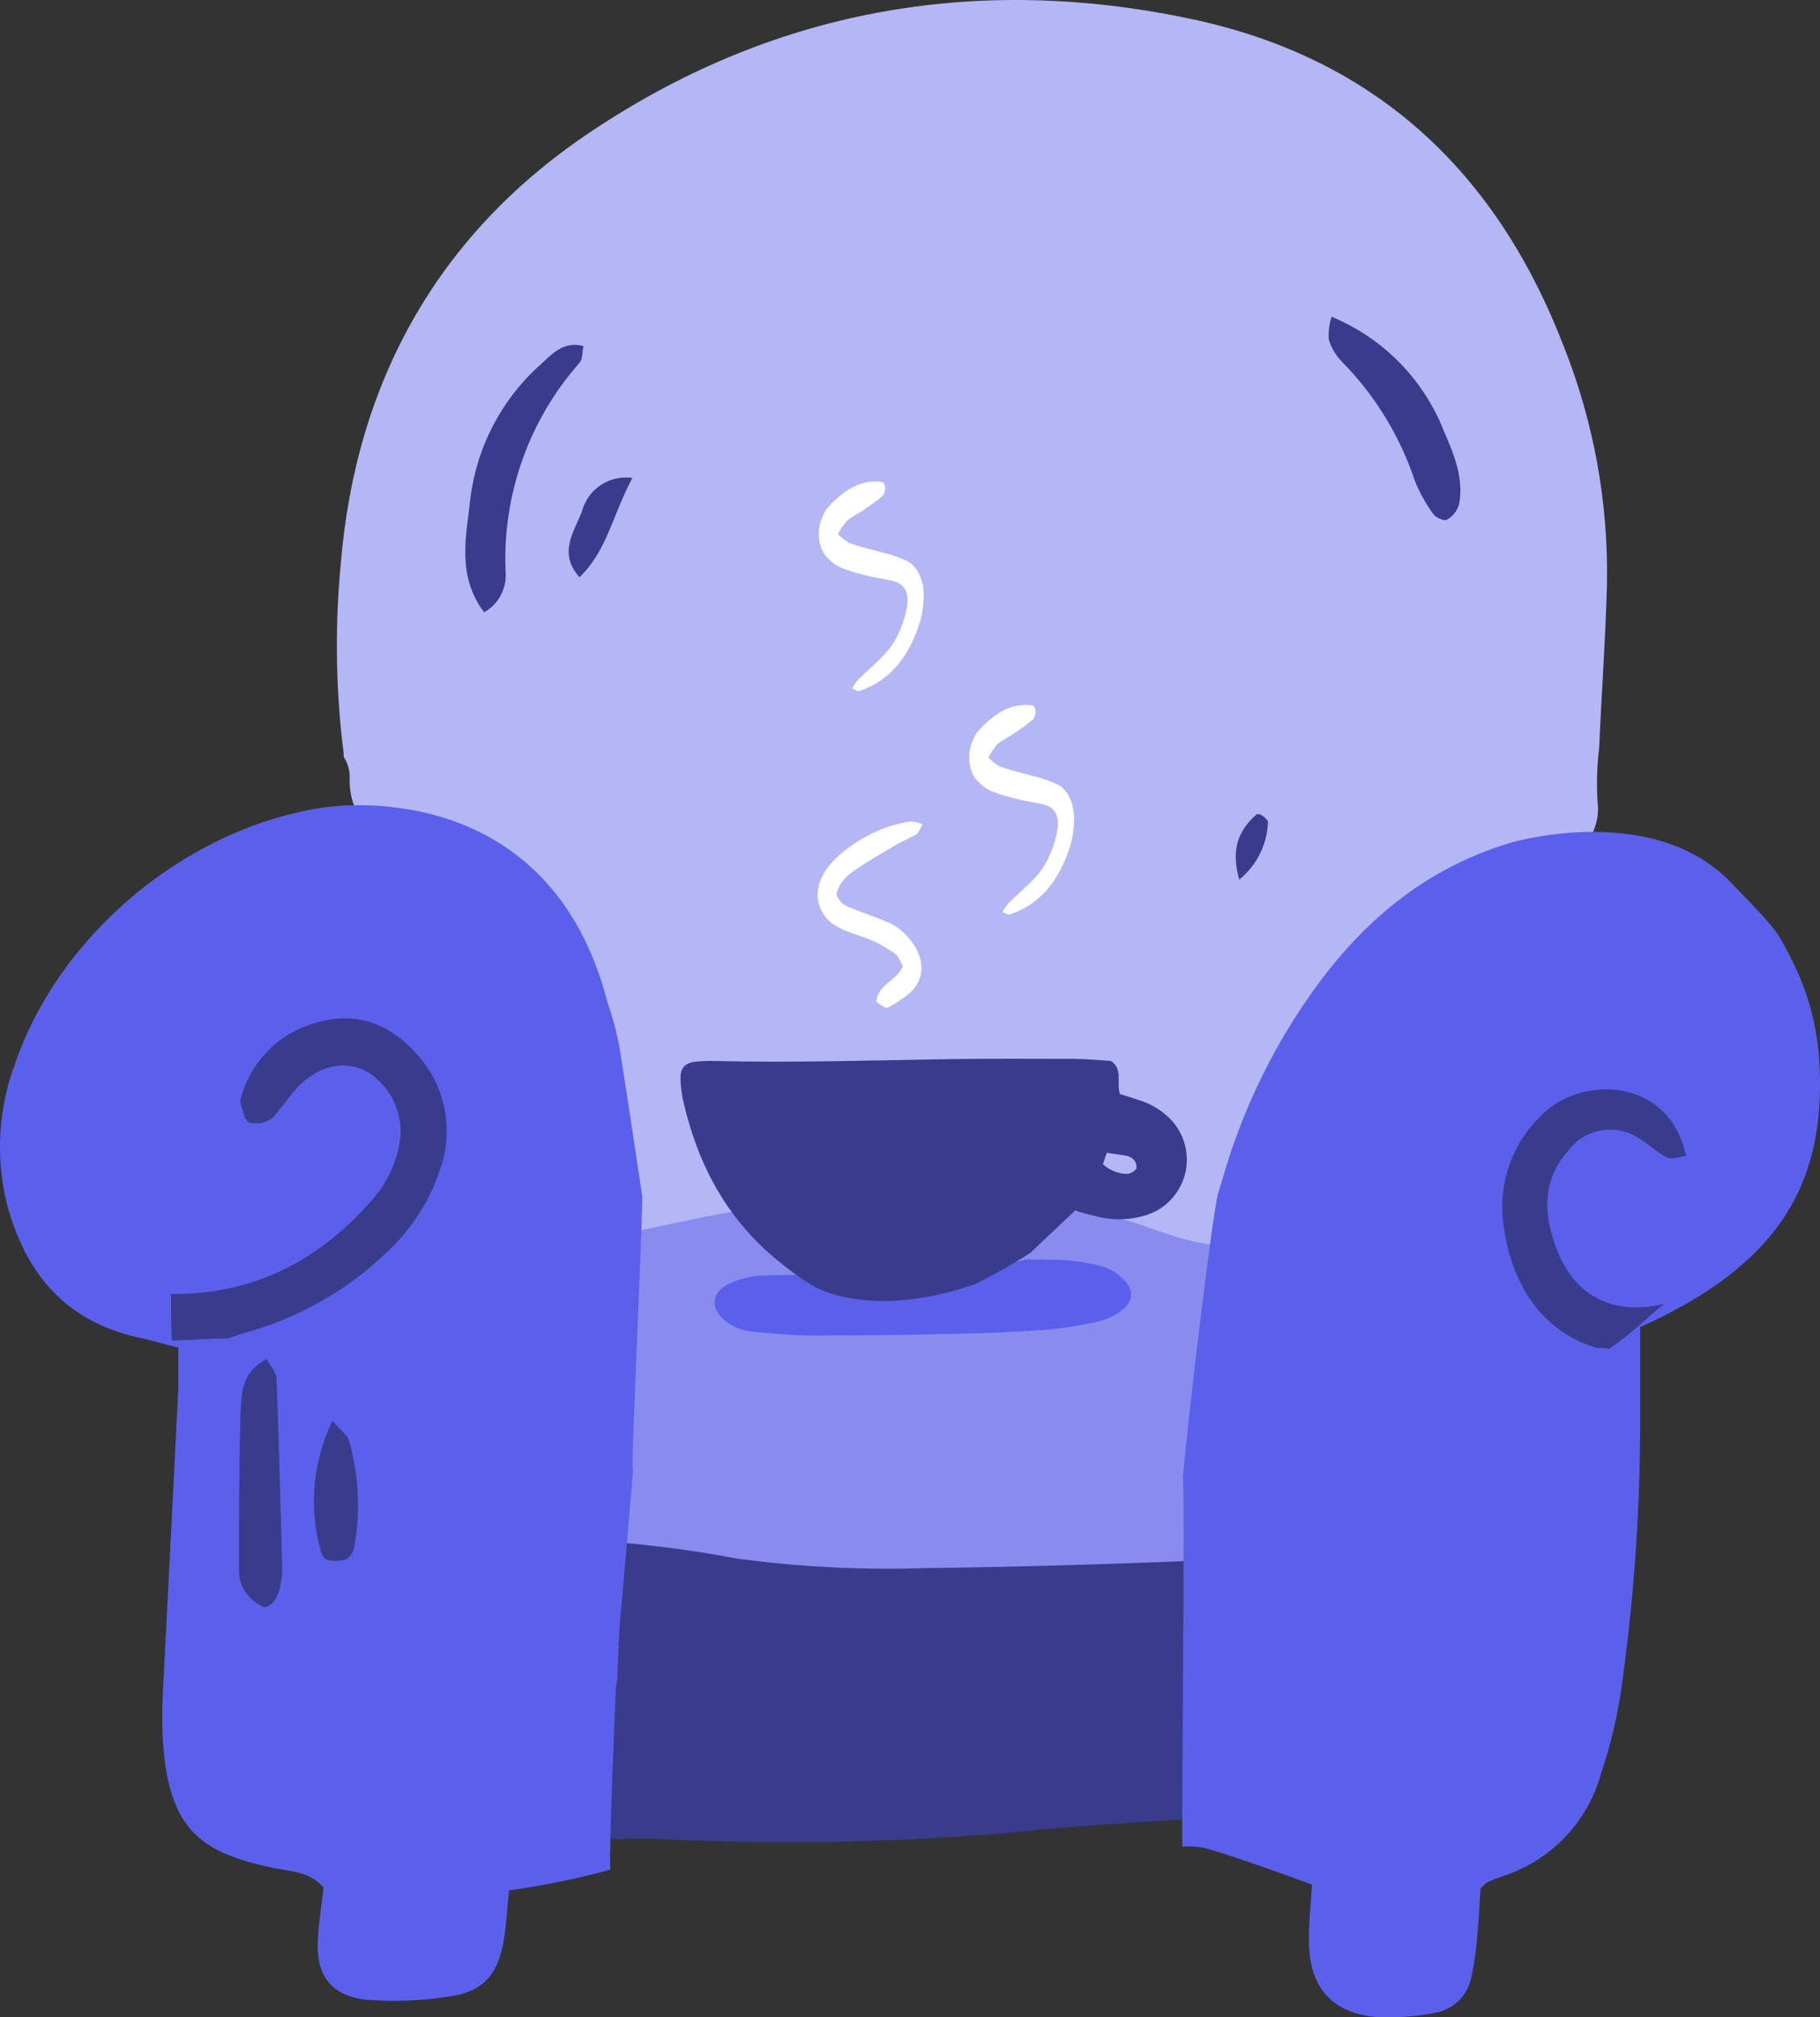 <svg width="148" height="164" viewBox="0 0 148 164" fill="none" xmlns="http://www.w3.org/2000/svg">
<rect x="0" y="0" width="148" height="164" fill="#333333" stroke="none"/>
<path d="M27.95 61.541C28.311 62.086 28.48 62.736 28.431 63.388C28.418 64.306 28.62 65.215 29.019 66.042C29.419 66.869 30.006 67.592 30.734 68.154C33.576 68.637 36.256 69.809 38.539 71.568C40.822 73.326 42.638 75.617 43.829 78.239C46.062 83.238 47.266 88.634 47.37 94.106C47.37 95.178 47.37 96.249 47.426 97.321C47.553 98.089 47.894 98.806 48.411 99.39C48.928 99.973 49.6 100.399 50.348 100.618C50.874 100.775 51.412 100.887 51.957 100.95C53.742 100.087 55.676 99.569 57.654 99.426C67.484 98.05 77.352 97.487 87.192 99.279C89.934 99.843 92.642 100.564 95.302 101.44C95.595 101.527 95.878 101.648 96.143 101.8C98.502 102.345 100.915 102.64 102.672 101.311C103.176 98.488 103.899 95.709 104.836 92.998C106.489 88.093 108.993 83.516 112.235 79.477C115.777 75.145 120.104 71.913 125.69 70.675C125.912 70.629 126.125 70.611 126.338 70.564C127.061 70.167 127.745 69.703 128.381 69.179C128.877 68.749 129.275 68.216 129.546 67.619C129.817 67.021 129.956 66.372 129.953 65.716C129.813 64.101 129.841 62.476 130.037 60.867C130.231 56.443 130.554 52.019 130.675 47.595C130.813 40.928 129.612 34.302 127.142 28.107C121.704 14.013 111.911 4.731 96.883 1.545C79.201 -2.205 62.583 0.852 47.722 10.928C35.57 19.158 28.921 31.09 27.71 45.858C27.247 50.717 27.294 55.611 27.848 60.46C27.895 60.784 27.95 61.153 27.95 61.541Z" fill="#B4B6F6"/>
<path d="M100.814 141.922C100.814 140.887 100.73 139.853 100.721 138.828C100.656 133.554 100.721 128.281 100.869 123.016C93.175 123.339 85.397 123.09 77.749 123.238C67.577 123.441 57.321 123.644 47.102 123.663C46.769 130.857 46.307 138.043 45.919 145.228C45.845 145.757 45.743 146.281 45.613 146.798C46.298 148.11 48.008 148.987 50.136 149.569C51.14 149.467 52.151 149.44 53.16 149.486C63.062 150.005 72.988 149.817 82.864 148.923C87.275 148.452 91.704 148.221 96.134 147.925C97.163 147.792 98.208 147.835 99.223 148.055L99.981 148.304C100.767 147.463 101.211 145.847 101.433 143.871C101.057 143.287 100.844 142.615 100.814 141.922Z" fill="#393C8C"/>
<path d="M51.384 94.781C51.288 94.939 51.225 95.115 51.199 95.299C51.225 95.115 51.288 94.939 51.384 94.781Z" fill="#FAD169"/>
<path d="M46.918 125.178C51.301 125.388 55.664 125.903 59.976 126.72C65.05 127.4 70.173 127.657 75.29 127.487C83.734 127.385 92.168 127.117 100.611 126.738C100.768 122.065 101.036 117.392 101.452 112.718C101.6 111.074 101.776 109.44 101.998 107.805C101.905 105.034 101.323 101.765 99.15 100.601L98.956 101.22C95.599 100.989 92.75 99.197 89.578 98.781C86.406 98.366 83.105 97.802 79.914 97.572C76.817 97.37 73.711 97.339 70.611 97.479C67.362 97.594 64.121 97.871 60.901 98.31C58.015 98.717 55.158 99.391 52.134 100.019C51.84 100.152 51.528 100.242 51.209 100.287C49.699 100.486 48.32 101.244 47.343 102.411C47.408 108.571 47.343 114.732 47.084 120.883C47.047 122.324 46.983 123.755 46.918 125.178Z" fill="#898CEE"/>
<path d="M147.923 85.988C147.72 83.195 146.956 80.472 145.676 77.98C144.455 75.579 144.455 75.579 140.756 71.746C134.476 65.226 123.305 68.384 122.917 68.495C116.258 70.462 111.172 74.563 107.131 80.077C103.714 84.733 101.138 89.95 99.52 95.492C99.372 96.009 99.205 96.535 99.039 97.062C98.502 99.398 96.588 115.367 96.191 120.151C96.357 120.65 96.107 147.914 96.135 150.131C96.846 150.079 97.561 150.141 98.253 150.316C101.027 151.165 103.801 152.163 106.687 153.216C106.594 154.906 106.4 156.513 106.446 158.101C106.539 161.62 108.37 163.643 111.819 163.975C113.439 164.07 115.064 163.962 116.656 163.652C117.397 163.533 118.083 163.187 118.619 162.663C119.156 162.139 119.517 161.462 119.652 160.724C119.9 159.574 120.063 158.407 120.142 157.233C120.272 155.931 120.318 154.629 120.392 153.539C120.734 153.216 120.827 153.086 120.947 153.031C121.348 152.846 121.759 152.683 122.177 152.541C124.097 151.928 125.834 150.846 127.232 149.395C128.63 147.944 129.645 146.169 130.186 144.229C130.892 142.121 131.424 139.959 131.776 137.764C132.835 130.454 133.37 123.077 133.376 115.69C133.376 113.058 133.376 110.426 133.376 107.895C144.409 102.917 148.644 96.452 147.923 85.988Z" fill="#5B60EC"/>
<path d="M52.236 97.311C52.134 96.665 50.913 88.389 50.331 84.898C50.1 83.746 49.791 82.61 49.406 81.5C44.615 62.945 27.1 65.531 26.286 65.651C15.244 67.304 4.868 75.893 1.243 86.431C-0.121 90.053 -0.369 94 0.531 97.764C2.029 103.527 5.349 107.48 11.388 108.773C12.368 108.985 13.33 109.272 14.505 109.567C14.505 110.75 14.505 111.765 14.505 112.772C14.11 120.74 13.706 128.707 13.293 136.675C13.198 138.147 13.176 139.624 13.228 141.099C13.598 148.977 16.548 150.621 22.106 151.84C23.512 152.154 25.084 152.08 26.314 153.447C26.166 154.805 25.925 156.218 25.842 157.714C25.685 160.577 26.906 162.267 29.81 162.581C32.013 162.756 34.229 162.673 36.413 162.332C39.252 161.972 40.482 160.614 40.972 157.714C41.184 156.439 41.249 155.137 41.397 153.687C43.925 153.34 46.429 152.844 48.897 152.2C49.134 152.125 49.375 152.064 49.618 152.015C49.535 149.873 50.062 137.746 50.062 137.561C50.06 137.23 50.104 136.901 50.192 136.582C50.192 136.462 50.303 133.091 50.441 131.53C50.784 127.836 51.45 119.995 51.468 119.727V119.487C51.311 119.108 52.06 104.275 52.236 97.311Z" fill="#5B60EC"/>
<path d="M18.549 108.81C19.15 108.607 19.751 108.403 20.398 108.219C24.534 107.011 28.317 104.821 31.422 101.837C33.399 100.03 34.885 97.751 35.74 95.215C36.339 93.611 36.483 91.874 36.157 90.194C35.831 88.514 35.046 86.956 33.891 85.692C31.755 83.291 29.054 82.22 25.91 83.097C24.388 83.467 22.995 84.242 21.879 85.34C20.764 86.438 19.967 87.817 19.575 89.331C19.534 89.473 19.534 89.624 19.575 89.766C19.76 90.292 19.853 91.031 20.241 91.252C20.776 91.404 21.349 91.345 21.841 91.086C22.22 90.929 22.488 90.495 22.766 90.163C23.237 89.599 23.69 88.962 24.153 88.436C25.882 86.644 27.963 86.163 29.757 87.078C30.718 87.641 31.493 88.473 31.986 89.471C32.479 90.469 32.668 91.589 32.531 92.693C32.271 94.463 31.507 96.12 30.33 97.468C25.984 102.511 20.546 105.282 13.906 105.199C13.906 106.464 13.906 107.729 13.971 108.995C15.515 108.939 17.05 108.828 18.595 108.81H18.549Z" fill="#393C8C"/>
<path d="M125.232 90.791C124.123 91.879 123.276 93.204 122.754 94.666C122.232 96.128 122.048 97.689 122.217 99.232C122.8 104.395 125.398 108.284 129.865 109.595H130.327C130.51 109.599 130.693 109.617 130.873 109.65C131.985 108.878 133.042 108.029 134.036 107.111C134.387 106.778 134.84 106.409 135.331 106.002C135.09 106.058 134.85 106.113 134.609 106.15C130.633 106.834 127.738 104.996 126.425 101.117C125.5 98.447 125.5 95.898 127.47 93.626C128.124 92.71 129.116 92.09 130.227 91.903C131.339 91.716 132.479 91.977 133.398 92.629C134.156 93.081 134.794 93.746 135.58 94.116C135.969 94.3 136.57 94.042 137.106 93.977C135.737 87.438 128.33 87.41 125.232 90.791Z" fill="#393C8C"/>
<path d="M39.368 49.784C37.148 46.828 37.897 43.66 38.23 40.714C38.71 36.441 40.752 32.494 43.964 29.631C44.889 28.791 45.813 27.701 47.45 28.135C47.33 28.707 47.376 29.215 47.145 29.474C43 34.155 40.838 40.262 41.115 46.505C41.168 47.161 41.032 47.819 40.722 48.4C40.412 48.981 39.942 49.461 39.368 49.784Z" fill="#393C8C"/>
<path d="M108.282 25.752C110.358 26.61 112.239 27.879 113.811 29.482C115.383 31.085 116.613 32.989 117.429 35.08C118.233 36.927 119.056 38.904 118.649 41.019C118.49 41.542 118.136 41.985 117.66 42.256C117.438 42.386 116.735 42.081 116.55 41.785C115.946 40.96 115.446 40.064 115.061 39.116C113.858 35.481 111.836 32.17 109.152 29.437C108.637 28.922 108.258 28.288 108.051 27.59C108.016 26.968 108.094 26.346 108.282 25.752Z" fill="#393C8C"/>
<path d="M51.426 38.857C49.789 41.905 49.382 44.75 47.125 46.929C45.359 44.953 46.681 43.235 47.32 41.591C47.547 40.711 48.092 39.945 48.849 39.44C49.607 38.936 50.524 38.728 51.426 38.857Z" fill="#393C8C"/>
<path d="M100.772 71.515C100.078 69.068 100.698 67.516 102.178 66.214C102.242 66.149 102.483 66.214 102.585 66.269C102.686 66.325 103.13 66.667 103.112 66.833C103.078 67.735 102.852 68.619 102.448 69.427C102.045 70.234 101.473 70.946 100.772 71.515Z" fill="#393C8C"/>
<path d="M21.696 110.5C22.001 111.091 22.473 111.571 22.491 112.079C22.686 117.223 22.815 122.377 22.954 127.53C22.949 127.971 22.902 128.41 22.815 128.842C22.63 130.015 21.89 130.883 21.28 130.587C20.662 130.263 20.147 129.774 19.791 129.174C19.524 128.649 19.4 128.063 19.43 127.475C19.43 123.208 19.43 118.941 19.569 114.674C19.634 113.159 19.745 111.423 21.696 110.5Z" fill="#393C8C"/>
<path d="M27.029 115.515C27.852 116.439 28.259 116.716 28.37 117.076C29.18 119.876 29.335 122.824 28.823 125.693C28.798 125.906 28.729 126.112 28.619 126.297C28.509 126.481 28.361 126.641 28.185 126.764C27.692 126.925 27.164 126.948 26.659 126.829C26.446 126.829 26.169 126.45 26.113 126.201C25.089 122.648 25.415 118.843 27.029 115.515Z" fill="#393C8C"/>
<g clip-path="url(#clip0_427_8521)">
<path d="M91.521 104.186C90.986 103.56 90.269 103.117 89.47 102.918C88.627 102.699 87.768 102.55 86.9 102.47C85.711 102.385 84.508 102.419 83.315 102.395C82.792 102.815 67.915 104.63 67.331 104.425C66.5 104.135 65.991 104.138 65.256 103.639C64.757 103.663 61.838 103.639 61.281 103.762C60.533 103.885 59.807 104.115 59.125 104.446C57.826 105.16 57.782 106.435 58.944 107.368C59.587 107.887 60.372 108.201 61.196 108.27C62.822 108.417 64.46 108.581 66.09 108.584C69.969 108.584 73.845 108.53 77.71 108.444C80.222 108.39 82.734 108.287 85.229 108.103C86.533 107.979 87.828 107.771 89.105 107.481C89.915 107.334 90.675 106.981 91.309 106.455C92.126 105.785 92.198 104.958 91.521 104.186Z" fill="#5B60EC"/>
<path d="M94.982 90.799C94.3 90.166 93.481 89.698 92.59 89.432C92.08 89.264 91.564 89.09 91.082 88.953C90.74 88.047 91.376 86.964 90.341 86.257C89.373 86.199 88.341 86.089 87.309 86.086C83.871 86.086 80.429 86.055 76.988 86.113C70.709 86.216 64.434 86.407 58.153 86.26C57.606 86.243 57.059 86.263 56.516 86.322C55.719 86.417 55.33 86.834 55.34 87.62C55.343 88.221 55.408 88.82 55.535 89.408C56.697 94.562 59.031 99.032 63.184 102.433C63.351 102.569 63.525 102.706 63.689 102.846C64.403 103.415 65.148 103.943 65.921 104.429C67.524 105.403 71.389 106.616 77.599 104.938L79.223 104.432C80.786 103.667 82.304 102.813 83.768 101.872L87.412 98.43C88.068 98.605 88.642 98.772 89.226 98.909C90.559 99.243 91.959 99.196 93.266 98.772C94.049 98.513 94.75 98.055 95.3 97.442C95.851 96.829 96.232 96.082 96.405 95.276C96.579 94.471 96.538 93.634 96.289 92.848C96.039 92.063 95.589 91.356 94.982 90.799ZM90.006 93.724C90.689 93.823 91.205 93.892 91.715 93.991C91.869 94.037 92.012 94.118 92.132 94.227C92.388 94.428 92.525 94.91 92.333 95.098C92.156 95.293 91.912 95.415 91.65 95.44C90.919 95.427 90.219 95.145 89.684 94.647C89.79 94.387 89.855 94.141 90.002 93.724L90.006 93.724Z" fill="#393C8C"/>
</g>
<path d="M80.375 61.59C80.666 61.886 80.98 62.131 81.31 62.32C82.159 62.614 83.022 62.827 83.885 63.06C84.581 63.213 85.268 63.444 85.941 63.75C86.395 63.95 86.785 64.385 87.04 64.977C87.294 65.568 87.397 66.276 87.328 66.97C87.303 67.616 87.196 68.249 87.013 68.836C86.023 71.914 84.31 73.628 82.105 74.348C81.971 74.388 81.813 74.251 81.522 74.15C81.667 73.882 81.83 73.637 82.009 73.42C82.738 72.705 83.505 72.076 84.211 71.31C85.016 70.444 85.616 69.223 85.923 67.822C86.204 66.564 85.923 65.743 85.036 65.464C84.351 65.246 83.625 65.19 82.923 65.018C82.17 64.83 81.413 64.637 80.676 64.343C80.255 64.172 79.858 63.891 79.505 63.512C79.161 63.162 78.924 62.626 78.845 62.02C78.766 61.413 78.852 60.785 79.084 60.271C79.18 59.98 79.316 59.719 79.481 59.506C80.824 57.984 82.296 57.077 84.026 57.366C84.064 57.366 84.098 57.472 84.153 57.548C84.185 57.638 84.205 57.736 84.21 57.837C84.215 57.938 84.206 58.04 84.183 58.136C84.16 58.231 84.124 58.318 84.077 58.392C84.03 58.466 83.973 58.524 83.909 58.563C83.44 58.963 82.944 59.303 82.447 59.638C81.95 59.972 81.522 60.145 81.098 60.515C80.827 60.827 80.585 61.188 80.375 61.59Z" fill="white"/>
<path d="M68.144 43.422C68.436 43.719 68.75 43.964 69.079 44.153C69.929 44.447 70.792 44.66 71.655 44.893C72.351 45.046 73.038 45.276 73.71 45.582C74.164 45.782 74.555 46.218 74.809 46.809C75.064 47.401 75.166 48.108 75.097 48.802C75.072 49.448 74.966 50.081 74.782 50.668C73.792 53.746 72.08 55.46 69.874 56.18C69.74 56.221 69.583 56.084 69.292 55.982C69.436 55.715 69.599 55.47 69.778 55.252C70.508 54.537 71.275 53.908 71.98 53.143C72.786 52.277 73.385 51.056 73.693 49.654C73.974 48.397 73.693 47.575 72.806 47.296C72.121 47.078 71.395 47.023 70.693 46.85C69.939 46.663 69.182 46.47 68.446 46.176C68.025 46.005 67.628 45.723 67.274 45.344C66.93 44.995 66.693 44.459 66.615 43.852C66.536 43.246 66.621 42.617 66.853 42.104C66.95 41.812 67.085 41.552 67.251 41.338C68.593 39.817 70.066 38.909 71.796 39.199C71.833 39.199 71.867 39.305 71.922 39.381C71.955 39.47 71.974 39.569 71.98 39.67C71.985 39.771 71.976 39.873 71.953 39.968C71.93 40.064 71.894 40.151 71.847 40.224C71.799 40.298 71.742 40.356 71.679 40.395C71.21 40.796 70.713 41.135 70.216 41.47C69.72 41.805 69.292 41.977 68.867 42.347C68.597 42.66 68.354 43.021 68.144 43.422Z" fill="white"/>
<path d="M68.011 72.728C68.405 73.635 68.979 73.719 69.497 73.932C70.347 74.279 71.225 74.552 72.058 74.923C72.92 75.242 73.702 75.898 74.319 76.816C75.197 78.174 75.135 79.621 74.084 80.647C73.518 81.131 72.922 81.541 72.304 81.871C72.076 82.015 71.879 81.901 71.246 81.435C71.526 79.864 72.833 79.854 73.431 78.546C73.22 78.204 73.061 77.753 72.805 77.555C72.217 77.126 71.604 76.77 70.973 76.489C70.282 76.182 69.59 75.994 68.899 75.731C68.471 75.574 68.056 75.351 67.662 75.067C66.279 73.987 66.099 72.207 67.247 70.607C67.613 70.124 68.015 69.702 68.446 69.348C70.18 67.936 72.1 67.062 74.084 66.781C74.403 66.805 74.719 66.886 75.025 67.024C74.786 67.425 74.679 67.727 74.534 67.822C74.025 68.129 73.497 68.317 72.978 68.624C71.806 69.313 70.624 69.982 69.483 70.77C68.906 71.186 68.284 71.647 68.011 72.728Z" fill="white"/>
<defs>
<clipPath id="clip0_427_8521">
<rect width="41.169" height="36.894" fill="white" transform="translate(55.336 71.704)"/>
</clipPath>
</defs>
</svg>
